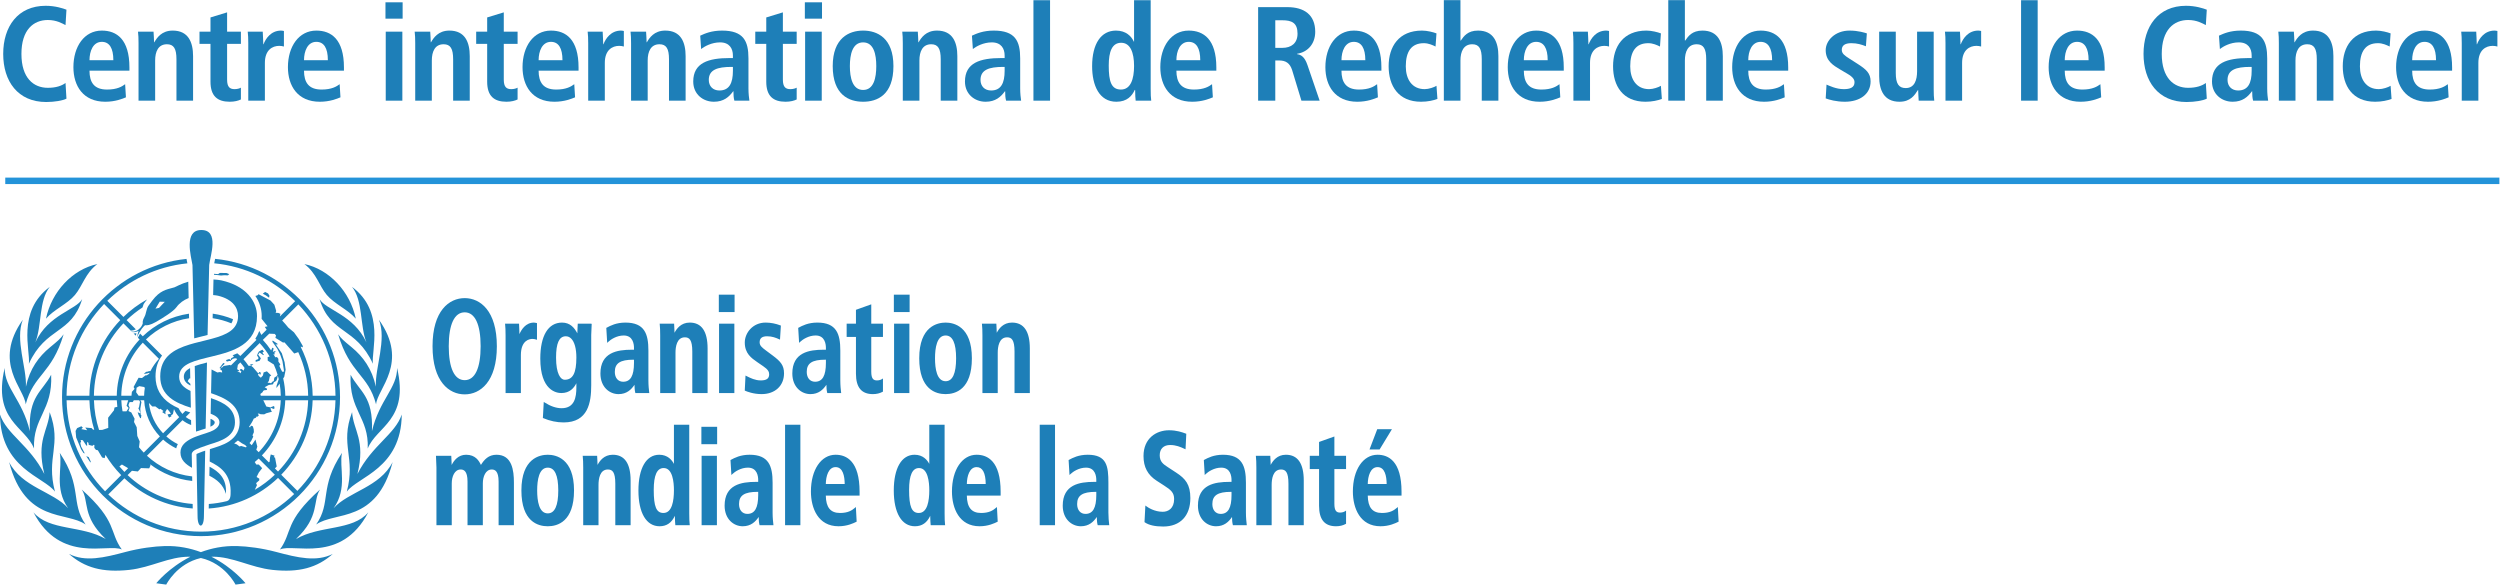 <?xml version="1.0" encoding="UTF-8" standalone="no"?>
<svg xmlns:dc="http://purl.org/dc/elements/1.1/" xmlns:cc="http://creativecommons.org/ns#" xmlns:rdf="http://www.w3.org/1999/02/22-rdf-syntax-ns#" xmlns:svg="http://www.w3.org/2000/svg" xmlns="http://www.w3.org/2000/svg" viewBox="0 0 771.013 180.293" height="180.293" width="771.013" xml:space="preserve" id="svg2" version="1.1"><defs id="defs6"><clipPath id="clipPath20" clipPathUnits="userSpaceOnUse"><path id="path18" d="M 0,0 H 5782.64 V 1352 H 0 Z"/></clipPath></defs><g transform="matrix(1.333,0,0,-1.333,0,180.293)" id="g10"><g transform="scale(0.1)" id="g12"><g id="g14"><g clip-path="url(#clipPath20)" id="g16"><path id="path22" style="fill:#1E7FB8;fill-opacity:1;fill-rule:nonzero;stroke:none" d="m 153.754,1124.27 c -8.063,-4.34 -27.285,-7.75 -46.816,-7.75 -65.731,0 -99.532,48.06 -99.532,111.31 0,63.25 33.801,111.31 98.293,111.31 22.012,0 39.992,-5.89 48.055,-9 l -2.168,-35.65 c -8.066,4.03 -20.773,11.78 -40.926,11.78 -32.871,0 -61.086,-22.32 -61.086,-78.44 0,-56.12 28.215,-78.45 61.086,-78.45 19.219,0 31.934,4.65 40.926,11.16 l 2.168,-36.27"/><path id="path24" style="fill:#1E7FB8;fill-opacity:1;fill-rule:nonzero;stroke:none" d="m 262.246,1213.25 c 0,28.22 -9.301,42.48 -26.664,42.48 -20.156,0 -28.527,-21.39 -28.527,-42.48 z m 29.145,-85.88 c -8.063,-3.41 -24.805,-10.23 -47.746,-10.23 -51.473,0 -73.797,36.89 -73.797,79.99 0,47.75 25.117,84.64 65.734,84.64 34.414,0 63.871,-20.15 63.871,-85.26 v -7.44 h -92.398 c 0,-27.28 10.851,-43.72 40.617,-43.72 23.562,0 34.726,7.13 41.859,12.4 l 1.86,-30.38"/><path id="path26" style="fill:#1E7FB8;fill-opacity:1;fill-rule:nonzero;stroke:none" d="m 320.508,1252.94 c 0,9.92 -0.309,19.22 -1.238,26.35 h 35.964 c 0.309,-8.05 1.243,-16.43 1.243,-24.49 h 0.929 -0.312 c 5.582,9.61 16.437,26.97 42.48,26.97 36.278,0 47.129,-26.97 47.129,-59.22 v -102.93 h -38.445 v 95.81 c 0,24.49 -6.203,34.72 -22.02,34.72 -20.148,0 -27.285,-17.05 -27.285,-37.52 v -93.01 h -38.445 v 133.32"/><path id="path28" style="fill:#1E7FB8;fill-opacity:1;fill-rule:nonzero;stroke:none" d="m 486.977,1312.16 38.449,11.78 v -44.65 h 31.933 v -28.21 h -31.933 v -82.78 c 0,-17.06 6.199,-22.02 17.363,-22.02 6.82,0 11.781,1.86 14.57,3.42 v -27.29 c -5.89,-2.79 -14.257,-5.27 -25.734,-5.27 -28.523,0 -44.648,13.02 -44.648,46.5 v 87.44 h -25.422 v 28.21 h 25.422 v 32.87"/><path id="path30" style="fill:#1E7FB8;fill-opacity:1;fill-rule:nonzero;stroke:none" d="m 574.395,1252.94 c 0,9.92 -0.309,19.22 -1.243,26.35 h 34.731 c 0.305,-9.61 1.238,-19.53 1.238,-29.14 h 0.621 c 4.649,12.4 16.742,31.62 40.613,31.62 2.481,0 4.348,-0.61 6.516,-0.92 v -35.97 c -3.41,0.93 -6.82,1.55 -10.851,1.55 -15.817,0 -33.176,-9.61 -33.176,-39.38 v -87.43 h -38.449 v 133.32"/><path id="path32" style="fill:#1E7FB8;fill-opacity:1;fill-rule:nonzero;stroke:none" d="m 758.551,1213.25 c 0,28.22 -9.305,42.48 -26.664,42.48 -20.153,0 -28.528,-21.39 -28.528,-42.48 z m 29.144,-85.88 c -8.062,-3.41 -24.804,-10.23 -47.75,-10.23 -51.468,0 -73.793,36.89 -73.793,79.99 0,47.75 25.114,84.64 65.735,84.64 34.418,0 63.871,-20.15 63.871,-85.26 v -7.44 h -92.399 c 0,-27.28 10.856,-43.72 40.621,-43.72 23.563,0 34.727,7.13 41.856,12.4 l 1.859,-30.38"/><path id="path34" style="fill:#1E7FB8;fill-opacity:1;fill-rule:nonzero;stroke:none" d="m 892.449,1279.29 h 38.449 v -159.67 h -38.449 z m -0.617,67.91 h 39.688 v -37.83 h -39.688 v 37.83"/><path id="path36" style="fill:#1E7FB8;fill-opacity:1;fill-rule:nonzero;stroke:none" d="m 960.648,1252.94 c 0,9.92 -0.312,19.22 -1.238,26.35 h 35.965 c 0.313,-8.05 1.242,-16.43 1.242,-24.49 h 0.926 -0.309 c 5.586,9.61 16.436,26.97 42.476,26.97 36.28,0 47.13,-26.97 47.13,-59.22 v -102.93 h -38.45 v 95.81 c 0,24.49 -6.2,34.72 -22.01,34.72 -20.15,0 -27.282,-17.05 -27.282,-37.52 v -93.01 h -38.45 v 133.32"/><path id="path38" style="fill:#1E7FB8;fill-opacity:1;fill-rule:nonzero;stroke:none" d="m 1127.12,1312.16 38.45,11.78 v -44.65 h 31.93 v -28.21 h -31.93 v -82.78 c 0,-17.06 6.2,-22.02 17.36,-22.02 6.82,0 11.78,1.86 14.57,3.42 v -27.29 c -5.89,-2.79 -14.26,-5.27 -25.73,-5.27 -28.53,0 -44.65,13.02 -44.65,46.5 v 87.44 h -25.43 v 28.21 h 25.43 v 32.87"/><path id="path40" style="fill:#1E7FB8;fill-opacity:1;fill-rule:nonzero;stroke:none" d="m 1301.35,1213.25 c 0,28.22 -9.3,42.48 -26.66,42.48 -20.15,0 -28.53,-21.39 -28.53,-42.48 z m 29.15,-85.88 c -8.06,-3.41 -24.81,-10.23 -47.75,-10.23 -51.47,0 -73.79,36.89 -73.79,79.99 0,47.75 25.11,84.64 65.73,84.64 34.42,0 63.87,-20.15 63.87,-85.26 v -7.44 h -92.4 c 0,-27.28 10.86,-43.72 40.62,-43.72 23.57,0 34.73,7.13 41.86,12.4 l 1.86,-30.38"/><path id="path42" style="fill:#1E7FB8;fill-opacity:1;fill-rule:nonzero;stroke:none" d="m 1360.85,1252.94 c 0,9.92 -0.31,19.22 -1.24,26.35 h 34.73 c 0.31,-9.61 1.24,-19.53 1.24,-29.14 h 0.62 c 4.65,12.4 16.74,31.62 40.62,31.62 2.48,0 4.34,-0.61 6.51,-0.92 v -35.97 c -3.41,0.93 -6.82,1.55 -10.85,1.55 -15.81,0 -33.18,-9.61 -33.18,-39.38 v -87.43 h -38.45 v 133.32"/><path id="path44" style="fill:#1E7FB8;fill-opacity:1;fill-rule:nonzero;stroke:none" d="m 1460.05,1252.94 c 0,9.92 -0.31,19.22 -1.24,26.35 h 35.97 c 0.31,-8.05 1.24,-16.43 1.24,-24.49 h 0.93 -0.31 c 5.58,9.61 16.43,26.97 42.48,26.97 36.28,0 47.13,-26.97 47.13,-59.22 v -102.93 h -38.45 v 95.81 c 0,24.49 -6.2,34.72 -22.01,34.72 -20.16,0 -27.29,-17.05 -27.29,-37.52 v -93.01 h -38.45 v 133.32"/><path id="path46" style="fill:#1E7FB8;fill-opacity:1;fill-rule:nonzero;stroke:none" d="m 1695.67,1197.75 h -3.41 c -32.87,0 -52.4,-6.82 -52.4,-30.08 0,-14.57 9.61,-24.49 24.49,-24.49 22.94,0 31.32,17.05 31.32,45.58 z m -75.66,72.25 c 10.85,4.96 26.05,11.77 50.54,11.77 49.61,0 61.09,-24.18 61.09,-64.18 v -69.76 c 0,-11.47 1.24,-22.01 2.16,-28.21 h -34.72 c -1.86,6.2 -2.17,13.95 -2.17,21.7 h -0.63 c -9.61,-13.02 -21.7,-24.18 -44.64,-24.18 -24.81,0 -47.75,17.05 -47.75,46.81 0,43.41 35.34,54.26 84.03,54.26 h 7.75 v 5.9 c 0,15.81 -7.75,30.38 -29.77,30.38 -19.23,0 -36.28,-9.3 -43.72,-15.5 l -2.17,31.01"/><path id="path48" style="fill:#1E7FB8;fill-opacity:1;fill-rule:nonzero;stroke:none" d="m 1772.84,1312.16 38.45,11.78 v -44.65 h 31.94 v -28.21 h -31.94 v -82.78 c 0,-17.06 6.2,-22.02 17.36,-22.02 6.82,0 11.78,1.86 14.58,3.42 v -27.29 c -5.9,-2.79 -14.27,-5.27 -25.74,-5.27 -28.53,0 -44.65,13.02 -44.65,46.5 v 87.44 h -25.42 v 28.21 h 25.42 v 32.87"/><path id="path50" style="fill:#1E7FB8;fill-opacity:1;fill-rule:nonzero;stroke:none" d="m 1862.74,1279.29 h 38.45 v -159.67 h -38.45 z m -0.62,67.91 h 39.69 v -37.83 h -39.69 v 37.83"/><path id="path52" style="fill:#1E7FB8;fill-opacity:1;fill-rule:nonzero;stroke:none" d="m 1996.98,1144.42 c 24.8,0 30.39,28.53 30.39,55.19 0,26.67 -5.59,54.88 -30.39,54.88 -24.81,0 -30.7,-28.21 -30.7,-54.88 0,-26.66 5.89,-55.19 30.7,-55.19 z m 0,137.35 c 32.56,0 70.08,-17.05 70.08,-82.16 0,-66.97 -37.52,-82.47 -70.08,-82.47 -32.56,0 -70.38,15.5 -70.38,82.47 0,65.11 37.82,82.16 70.38,82.16"/><path id="path54" style="fill:#1E7FB8;fill-opacity:1;fill-rule:nonzero;stroke:none" d="m 2088.72,1252.94 c 0,9.92 -0.31,19.22 -1.24,26.35 h 35.97 c 0.3,-8.05 1.24,-16.43 1.24,-24.49 h 0.93 -0.31 c 5.58,9.61 16.43,26.97 42.48,26.97 36.27,0 47.13,-26.97 47.13,-59.22 v -102.93 h -38.45 v 95.81 c 0,24.49 -6.2,34.72 -22.02,34.72 -20.15,0 -27.28,-17.05 -27.28,-37.52 v -93.01 h -38.45 v 133.32"/><path id="path56" style="fill:#1E7FB8;fill-opacity:1;fill-rule:nonzero;stroke:none" d="m 2324.34,1197.75 h -3.41 c -32.87,0 -52.4,-6.82 -52.4,-30.08 0,-14.57 9.61,-24.49 24.49,-24.49 22.95,0 31.32,17.05 31.32,45.58 z m -75.65,72.25 c 10.85,4.96 26.04,11.77 50.53,11.77 49.61,0 61.09,-24.18 61.09,-64.18 v -69.76 c 0,-11.47 1.24,-22.01 2.17,-28.21 h -34.73 c -1.86,6.2 -2.17,13.95 -2.17,21.7 h -0.62 c -9.61,-13.02 -21.7,-24.18 -44.65,-24.18 -24.81,0 -47.75,17.05 -47.75,46.81 0,43.41 35.35,54.26 84.03,54.26 h 7.75 v 5.9 c 0,15.81 -7.75,30.38 -29.76,30.38 -19.23,0 -36.28,-9.3 -43.73,-15.5 l -2.16,31.01"/><path id="path58" style="fill:#1E7FB8;fill-opacity:1;fill-rule:nonzero;stroke:none" d="m 2390.97,1119.62 h 38.453 v 232.543 H 2390.97 Z"/><path id="path60" style="fill:#1E7FB8;fill-opacity:1;fill-rule:nonzero;stroke:none" d="m 2593.41,1145.35 c 22.63,0 30.38,24.5 30.38,54.57 0,31.01 -8.68,53.64 -29.76,53.64 -21.39,0 -28.83,-20.77 -28.83,-52.71 0,-36.9 5.89,-55.5 28.21,-55.5 z m 68.83,206.81 V 1146.9 c 0,-11.47 0.31,-21.4 1.24,-27.28 h -35.97 c -0.61,4.65 -1.24,13.95 -1.24,24.8 h -0.92 c -6.2,-13.64 -17.68,-27.28 -42.48,-27.28 -39.69,0 -56.12,37.82 -56.12,82.16 0,52.09 20.77,82.47 55.19,82.47 22.94,0 35.65,-13.01 41.24,-25.41 h 0.61 v 95.8 h 38.45"/><path id="path62" style="fill:#1E7FB8;fill-opacity:1;fill-rule:nonzero;stroke:none" d="m 2776.93,1213.25 c 0,28.22 -9.3,42.48 -26.67,42.48 -20.15,0 -28.52,-21.39 -28.52,-42.48 z m 29.14,-85.88 c -8.06,-3.41 -24.8,-10.23 -47.74,-10.23 -51.47,0 -73.8,36.89 -73.8,79.99 0,47.75 25.11,84.64 65.73,84.64 34.42,0 63.88,-20.15 63.88,-85.26 v -7.44 h -92.4 c 0,-27.28 10.85,-43.72 40.62,-43.72 23.56,0 34.72,7.13 41.85,12.4 l 1.86,-30.38"/><path id="path64" style="fill:#1E7FB8;fill-opacity:1;fill-rule:nonzero;stroke:none" d="m 2966.65,1241.78 c 21.08,0 35.34,10.85 35.34,32.86 0,24.81 -13.02,31.01 -35.34,31.01 h -16.13 v -63.87 z m -55.82,94.26 h 67.6 c 38.45,0 64.49,-17.37 64.49,-57.06 0,-28.21 -17.67,-47.12 -41.86,-50.84 v -0.94 c 8.07,-1.24 17.06,-4.96 23.88,-25.11 l 28.21,-82.47 h -42.17 l -21.39,70.38 c -5.27,17.05 -15.5,22.63 -30.07,22.63 h -9 v -93.01 h -39.69 v 216.42"/><path id="path66" style="fill:#1E7FB8;fill-opacity:1;fill-rule:nonzero;stroke:none" d="m 3158.85,1213.25 c 0,28.22 -9.3,42.48 -26.67,42.48 -20.15,0 -28.52,-21.39 -28.52,-42.48 z m 29.14,-85.88 c -8.06,-3.41 -24.8,-10.23 -47.75,-10.23 -51.47,0 -73.79,36.89 -73.79,79.99 0,47.75 25.12,84.64 65.73,84.64 34.42,0 63.87,-20.15 63.87,-85.26 v -7.44 h -92.39 c 0,-27.28 10.85,-43.72 40.61,-43.72 23.57,0 34.73,7.13 41.86,12.4 l 1.86,-30.38"/><path id="path68" style="fill:#1E7FB8;fill-opacity:1;fill-rule:nonzero;stroke:none" d="m 3325.63,1123.65 c -8.98,-3.42 -22.32,-6.51 -37.82,-6.51 -52.71,0 -75.04,36.89 -75.04,82.16 0,45.58 23.57,82.47 77.21,82.47 12.09,0 26.35,-3.72 33.48,-6.5 l -2.17,-30.39 c -6.82,3.41 -16.43,7.75 -26.97,7.75 -29.15,0 -41.86,-19.53 -41.86,-53.64 0,-29.76 14.26,-52.71 43.72,-52.71 9.3,0 22.01,4.34 27.28,7.75 l 2.17,-30.38"/><path id="path70" style="fill:#1E7FB8;fill-opacity:1;fill-rule:nonzero;stroke:none" d="m 3340.49,1352.16 h 38.45 v -93.32 h 0.93 c 6.81,9.92 15.8,22.93 39.69,22.93 36.27,0 47.13,-26.97 47.13,-59.22 v -102.93 h -38.46 v 95.81 c 0,24.49 -6.19,34.72 -22.01,34.72 -20.15,0 -27.28,-17.05 -27.28,-37.52 v -93.01 h -38.45 v 232.54"/><path id="path72" style="fill:#1E7FB8;fill-opacity:1;fill-rule:nonzero;stroke:none" d="m 3580.75,1213.25 c 0,28.22 -9.29,42.48 -26.66,42.48 -20.15,0 -28.51,-21.39 -28.51,-42.48 z m 29.16,-85.88 c -8.06,-3.41 -24.8,-10.23 -47.75,-10.23 -51.47,0 -73.79,36.89 -73.79,79.99 0,47.75 25.1,84.64 65.72,84.64 34.42,0 63.87,-20.15 63.87,-85.26 v -7.44 h -92.38 c 0,-27.28 10.84,-43.72 40.6,-43.72 23.58,0 34.73,7.13 41.86,12.4 l 1.87,-30.38"/><path id="path74" style="fill:#1E7FB8;fill-opacity:1;fill-rule:nonzero;stroke:none" d="m 3640.26,1252.94 c 0,9.92 -0.31,19.22 -1.25,26.35 h 34.73 c 0.31,-9.61 1.25,-19.53 1.25,-29.14 h 0.63 c 4.64,12.4 16.73,31.62 40.6,31.62 2.48,0 4.34,-0.61 6.52,-0.92 v -35.97 c -3.41,0.93 -6.83,1.55 -10.86,1.55 -15.82,0 -33.18,-9.61 -33.18,-39.38 v -87.43 h -38.44 v 133.32"/><path id="path76" style="fill:#1E7FB8;fill-opacity:1;fill-rule:nonzero;stroke:none" d="m 3844.89,1123.65 c -9,-3.42 -22.32,-6.51 -37.83,-6.51 -52.71,0 -75.04,36.89 -75.04,82.16 0,45.58 23.58,82.47 77.21,82.47 12.09,0 26.35,-3.72 33.48,-6.5 l -2.17,-30.39 c -6.82,3.41 -16.43,7.75 -26.98,7.75 -29.14,0 -41.85,-19.53 -41.85,-53.64 0,-29.76 14.26,-52.71 43.71,-52.71 9.32,0 22.03,4.34 27.29,7.75 l 2.18,-30.38"/><path id="path78" style="fill:#1E7FB8;fill-opacity:1;fill-rule:nonzero;stroke:none" d="m 3859.74,1352.16 h 38.45 v -93.32 h 0.92 c 6.84,9.92 15.82,22.93 39.69,22.93 36.29,0 47.13,-26.97 47.13,-59.22 v -102.93 h -38.44 v 95.81 c 0,24.49 -6.21,34.72 -22.01,34.72 -20.16,0 -27.29,-17.05 -27.29,-37.52 v -93.01 h -38.45 v 232.54"/><path id="path80" style="fill:#1E7FB8;fill-opacity:1;fill-rule:nonzero;stroke:none" d="m 4100.01,1213.25 c 0,28.22 -9.3,42.48 -26.66,42.48 -20.16,0 -28.54,-21.39 -28.54,-42.48 z m 29.14,-85.88 c -8.07,-3.41 -24.8,-10.23 -47.75,-10.23 -51.47,0 -73.79,36.89 -73.79,79.99 0,47.75 25.11,84.64 65.74,84.64 34.41,0 63.87,-20.15 63.87,-85.26 v -7.44 h -92.41 c 0,-27.28 10.86,-43.72 40.63,-43.72 23.55,0 34.73,7.13 41.85,12.4 l 1.86,-30.38"/><path id="path82" style="fill:#1E7FB8;fill-opacity:1;fill-rule:nonzero;stroke:none" d="m 4225.85,1156.82 c 6.19,-2.48 22.01,-10.54 39.98,-10.54 13.96,0 24.8,3.42 24.8,15.82 0,6.2 -3.08,12.09 -17.05,20.15 l -15.8,9.3 c -16.13,9.61 -33.81,19.84 -33.81,44.96 0,22.01 21.41,45.26 55.2,45.26 20.47,0 36.27,-5.27 40,-6.5 L 4317,1245.5 c -9.61,3.72 -19.84,7.13 -33.81,7.13 -15.48,0 -22.01,-5.89 -22.01,-15.5 0,-8.68 6.84,-13.33 17.99,-20.46 l 18.91,-12.1 c 19.84,-12.71 29.76,-21.7 29.76,-40.3 0,-29.46 -24.8,-47.13 -59.53,-47.13 -19.84,0 -36.27,4.65 -44.34,7.75 l 1.88,31.93"/><path id="path84" style="fill:#1E7FB8;fill-opacity:1;fill-rule:nonzero;stroke:none" d="m 4473.86,1145.97 c 0,-9.92 0.31,-19.22 1.25,-26.35 h -35.98 c -0.29,8.06 -1.23,16.43 -1.23,24.49 l -0.94,0.31 0.32,-0.31 c -7.45,-11.78 -17.37,-26.97 -42.49,-26.97 -36.26,0 -47.12,26.97 -47.12,59.22 v 102.93 h 38.45 v -95.8 c 0,-24.5 6.82,-34.73 22.95,-34.73 20.45,0 26.35,18.6 26.35,39.07 v 91.46 h 38.44 v -133.32"/><path id="path86" style="fill:#1E7FB8;fill-opacity:1;fill-rule:nonzero;stroke:none" d="m 4501.12,1252.94 c 0,9.92 -0.31,19.22 -1.25,26.35 h 34.73 c 0.31,-9.61 1.25,-19.53 1.25,-29.14 h 0.62 c 4.65,12.4 16.74,31.62 40.61,31.62 2.48,0 4.34,-0.61 6.52,-0.92 v -35.97 c -3.41,0.93 -6.83,1.55 -10.86,1.55 -15.82,0 -33.18,-9.61 -33.18,-39.38 v -87.43 h -38.44 v 133.32"/><path id="path88" style="fill:#1E7FB8;fill-opacity:1;fill-rule:nonzero;stroke:none" d="m 4675.97,1119.62 h 38.43 v 232.543 H 4675.97 Z"/><path id="path90" style="fill:#1E7FB8;fill-opacity:1;fill-rule:nonzero;stroke:none" d="m 4832.22,1213.25 c 0,28.22 -9.3,42.48 -26.66,42.48 -20.16,0 -28.54,-21.39 -28.54,-42.48 z m 29.14,-85.88 c -8.07,-3.41 -24.81,-10.23 -47.76,-10.23 -51.46,0 -73.79,36.89 -73.79,79.99 0,47.75 25.12,84.64 65.75,84.64 34.41,0 63.86,-20.15 63.86,-85.26 v -7.44 h -92.4 c 0,-27.28 10.86,-43.72 40.63,-43.72 23.55,0 34.72,7.13 41.85,12.4 l 1.86,-30.38"/><path id="path92" style="fill:#1E7FB8;fill-opacity:1;fill-rule:nonzero;stroke:none" d="m 5105.65,1124.27 c -8.06,-4.34 -27.28,-7.75 -46.83,-7.75 -65.72,0 -99.51,48.06 -99.51,111.31 0,63.25 33.79,111.31 98.28,111.31 22.01,0 40,-5.89 48.06,-9 l -2.18,-35.65 c -8.05,4.03 -20.76,11.78 -40.92,11.78 -32.87,0 -61.08,-22.32 -61.08,-78.44 0,-56.12 28.21,-78.45 61.08,-78.45 19.22,0 31.93,4.65 40.92,11.16 l 2.18,-36.27"/><path id="path94" style="fill:#1E7FB8;fill-opacity:1;fill-rule:nonzero;stroke:none" d="m 5209.48,1197.75 h -3.42 c -32.87,0 -52.4,-6.82 -52.4,-30.08 0,-14.57 9.61,-24.49 24.49,-24.49 22.95,0 31.33,17.05 31.33,45.58 z m -75.66,72.25 c 10.86,4.96 26.05,11.77 50.55,11.77 49.6,0 61.07,-24.18 61.07,-64.18 v -69.76 c 0,-11.47 1.25,-22.01 2.17,-28.21 h -34.73 c -1.85,6.2 -2.17,13.95 -2.17,21.7 h -0.62 c -9.61,-13.02 -21.7,-24.18 -44.65,-24.18 -24.81,0 -47.73,17.05 -47.73,46.81 0,43.41 35.33,54.26 84.02,54.26 h 7.75 v 5.9 c 0,15.81 -7.75,30.38 -29.76,30.38 -19.24,0 -36.29,-9.3 -43.73,-15.5 l -2.17,31.01"/><path id="path96" style="fill:#1E7FB8;fill-opacity:1;fill-rule:nonzero;stroke:none" d="m 5272.39,1252.94 c 0,9.92 -0.31,19.22 -1.23,26.35 h 35.96 c 0.31,-8.05 1.25,-16.43 1.25,-24.49 h 0.92 -0.3 c 5.57,9.61 16.43,26.97 42.47,26.97 36.28,0 47.12,-26.97 47.12,-59.22 v -102.93 h -38.43 v 95.81 c 0,24.49 -6.21,34.72 -22.02,34.72 -20.15,0 -27.28,-17.05 -27.28,-37.52 v -93.01 h -38.46 v 133.32"/><path id="path98" style="fill:#1E7FB8;fill-opacity:1;fill-rule:nonzero;stroke:none" d="m 5533.13,1123.65 c -9,-3.42 -22.32,-6.51 -37.83,-6.51 -52.71,0 -75.04,36.89 -75.04,82.16 0,45.58 23.58,82.47 77.21,82.47 12.09,0 26.35,-3.72 33.48,-6.5 l -2.17,-30.39 c -6.82,3.41 -16.43,7.75 -26.97,7.75 -29.14,0 -41.86,-19.53 -41.86,-53.64 0,-29.76 14.26,-52.71 43.71,-52.71 9.32,0 22.03,4.34 27.29,7.75 l 2.18,-30.38"/><path id="path100" style="fill:#1E7FB8;fill-opacity:1;fill-rule:nonzero;stroke:none" d="m 5636.04,1213.25 c 0,28.22 -9.29,42.48 -26.66,42.48 -20.15,0 -28.53,-21.39 -28.53,-42.48 z m 29.15,-85.88 c -8.07,-3.41 -24.81,-10.23 -47.76,-10.23 -51.46,0 -73.79,36.89 -73.79,79.99 0,47.75 25.12,84.64 65.74,84.64 34.42,0 63.87,-20.15 63.87,-85.26 v -7.44 h -92.4 c 0,-27.28 10.86,-43.72 40.62,-43.72 23.56,0 34.73,7.13 41.86,12.4 l 1.86,-30.38"/><path id="path102" style="fill:#1E7FB8;fill-opacity:1;fill-rule:nonzero;stroke:none" d="m 5695.54,1252.94 c 0,9.92 -0.32,19.22 -1.23,26.35 h 34.72 c 0.32,-9.61 1.23,-19.53 1.23,-29.14 h 0.63 c 4.65,12.4 16.74,31.62 40.62,31.62 2.48,0 4.34,-0.61 6.51,-0.92 v -35.97 c -3.42,0.93 -6.82,1.55 -10.86,1.55 -15.8,0 -33.17,-9.61 -33.17,-39.38 v -87.43 h -38.45 v 133.32"/><path id="path104" style="fill:none;stroke:#2393d9;stroke-width:15;stroke-linecap:butt;stroke-linejoin:miter;stroke-miterlimit:4;stroke-dasharray:none;stroke-opacity:1" d="M 5782.64,934.156 H 12.176"/><path id="path106" style="fill:#1E7FB8;fill-opacity:1;fill-rule:nonzero;stroke:none" d="m 425.328,480.926 c 0,-8.887 5.418,-15.117 15.238,-20.528 0,0 -0.035,1.504 -0.086,3.946 l -6.171,6.179 3.254,5.938 2.667,0.754 c -0.203,10.34 -0.417,21.914 -0.445,23.535 l -0.484,-0.059 c -9.024,-4.972 -13.973,-11.074 -13.973,-19.765 z M 209.27,282.309 l 0.648,2.39 -4.758,10.352 -5.633,2.07 z m 382.117,237.054 0.215,-4.082 9.164,2.742 2.789,5.579 -6.321,8.3 3.368,5.059 8.554,-6.106 1.567,1.262 -1.7,1.231 -1.945,3.632 3.512,2.04 -3.457,4.503 -7.988,-4.054 -2.805,-4.852 -1.598,-4.394 3.524,-5.918 -1.274,-2.793 z m 32.015,149.11 -3.207,5.156 -6.89,3.449 -5.379,-4.101 6.879,-3.653 7.738,-5.597 z M 240.859,649.207 278.207,611.863 C 234.672,566.207 207.66,504.684 206.816,436.98 H 153.98 c 0.848,82.266 33.778,156.993 86.879,212.227 z m -22.793,-291.016 -3.121,0.575 -2.953,3.3 -14.808,1.321 4.597,-6.262 -13.75,2.609 3.614,3.301 -3.36,3.309 -9.906,-4.305 -3.543,-6.582 1.355,-15.035 11.364,-27.313 5.515,-8.558 3.145,-1.18 -8.656,16.379 -1.879,8.332 1.953,2.039 -1.184,4.609 5.188,-0.699 7.957,-12.051 2,-0.8 -0.227,8.789 3.223,-1.879 0.699,-4.801 8.402,-2.219 3.481,2.532 1.211,-0.864 -0.145,-6.406 3.7,-4.551 4.476,-1.011 9.809,-16.579 5.929,-1.66 1.84,7.758 c 10.332,-17.039 22.578,-32.82 36.446,-47 L 243.082,215.93 c -53.535,54.57 -87.187,128.73 -89.059,210.601 h 52.864 c 0.648,-23.703 4.515,-46.633 11.179,-68.34 z m 52.172,68.34 c 0.192,-5.156 0.629,-10.234 1.207,-15.273 l -6.472,-1.457 -1.313,-6.59 -13.496,-17.109 0.34,-23.575 -13.824,-4.601 -7.575,-0.067 c -7,21.746 -11.101,44.786 -11.781,68.672 z m 11.848,-148.711 11.852,-6.91 2.449,-1.672 -8.59,-8.59 c -4.027,4.141 -7.871,8.454 -11.609,12.852 z m 48.269,281.895 37.348,-37.356 c -7.801,-8.562 -14.484,-18.152 -19.828,-28.562 l -2.609,0.164 -5.262,-1.648 -1.805,0.175 -5.609,-5.195 7.082,1.133 6.359,1.59 c -0.386,-0.809 -0.754,-1.61 -1.121,-2.422 l -5.558,-3.446 h -2.633 l -8.242,-6.25 -7.887,0.653 -11.52,-21.375 2.313,-4.297 -6.254,-6.895 -0.957,-9.004 h -23.598 c 0.828,47.383 19.582,90.469 49.781,122.735 z m 38.282,-154.219 2.633,1.328 6.937,-5.215 -3.004,-2.441 7.77,-5.156 -0.485,5.535 4.121,6.855 4.344,-4.589 4.434,-6.356 -8.004,-1.797 3.633,-7.226 5.589,2.937 -0.726,2.317 4.16,2.832 2.457,11.503 c 3.039,-6.835 7.137,-13.105 12.129,-18.554 l -37.352,-37.348 c -17.816,18.734 -29.722,43.109 -32.718,70.149 l 7.636,-8.153 7.2,0.145 z m -53.649,39.492 1.004,10.528 6.231,3.632 11.199,-1.972 1.691,-2.043 c -0.972,-5.926 -1.543,-12 -1.695,-18.153 h -12.672 z m -17.375,-36.261 -5.008,-7.84 h -8.558 l -0.652,0.515 c -1.465,8.203 -2.383,16.582 -2.711,25.129 h 15.933 l -3.828,-12.754 z m 34.942,-103.305 c -3.832,3.93 -7.481,8.066 -10.957,12.348 l 1.621,13.359 -5.598,12.84 -1.312,20.062 -6.258,12.188 1.332,7.578 -7.574,14.473 -6.586,3.289 2.672,7.695 -2.762,6.105 2.726,6.934 h 7.235 l 2.535,4.238 h 12.348 l 1.929,-3.652 -2.324,-12.559 -1.484,-2.148 4.629,-10.109 -3.055,-1.688 -2.121,2.684 -0.883,-0.985 2.098,-5.996 3.613,-6.992 1.695,0.156 1.012,6.27 -1.766,2.304 -0.191,4.247 -0.535,8.781 2.59,15.496 -2.516,4.191 h 8.879 c 1.746,-32.402 15.269,-61.718 36.359,-83.769 z m 318.093,-51.231 c 43.473,44.899 70.84,105.493 72.665,172.34 h 52.855 C 774.313,345.102 741.035,271.32 688.008,216.82 Z m -14.543,14.547 4.086,4.602 -3.867,20.441 -2.715,1.071 1.661,3.449 -8.832,2.801 -1.727,-7.321 -0.859,-9.269 -1.848,-1.672 -16.109,16.09 c 32.027,33.441 52.273,78.195 54.078,127.601 h 52.91 C 711.055,362.555 684.859,304.57 643.27,261.551 Z m -46.589,-49.379 4.972,10.672 -1.945,4.739 7.324,6.449 v 3.863 l -6.246,3.887 5.172,10.312 7.734,10.098 -7.734,8.371 h -5.824 l -3.61,5.852 c 3.106,2.578 6.176,5.218 9.125,7.988 l 37.395,-37.391 c -14.004,-13.328 -29.551,-25.039 -46.363,-34.84 z m -7.149,103.11 -5.078,5.062 3.899,5.047 4.871,9.934 -1.903,2.808 3.254,7.344 -0.379,6.641 -1.953,6.855 -4.605,1.66 -1.703,-3.906 -2.747,0.742 c 3.977,6.336 8.165,12.305 11.047,19.317 l 4.754,2.031 2.664,3.601 1.293,-1.503 3.219,3.867 -2.582,3.234 2.375,0.645 4.312,-1.719 8.157,-0.227 4.949,2.578 12.894,3.45 -2.429,4.265 -0.836,5.207 6.926,-3.039 2.582,1.504 -1.293,5.383 -8.496,-3.176 -9.348,1.906 -7.117,14.551 h 40.433 C 647.75,380.008 628.652,337.859 598.52,306.309 l -5.559,5.55 2.375,7.442 -4.285,16.32 z m -19.043,198.945 37.399,37.383 c 8.75,-9.473 16.488,-19.895 23.129,-31.055 l -4.668,-1.281 0.246,-8.34 14.039,-8.855 c 3.426,-7.618 6.351,-15.489 8.719,-23.614 l -2.438,-3.593 -5.059,-3.223 -1.273,-7.746 -3.461,-1.922 -2.852,-3.418 -2.949,1.055 -5.148,0.215 3.008,4.082 2.14,10.546 3.438,2.137 -10.098,9.68 -7.535,-2.578 -1.703,-7.102 -4.742,-5.144 -4.942,4.082 -1.738,4.336 2.805,1.757 1.566,-2.871 2.309,0.848 -1,4.758 -3.301,0.195 -0.215,-1.914 -2.16,-0.449 -11.586,13.535 -3.945,3.047 1.504,1.621 3.531,1.23 -3.27,1.27 c 0,0 -4.094,-0.93 -4.566,-0.93 l 2.328,-2.937 -5.887,0.105 c -3.523,5.305 -7.386,10.364 -11.625,15.09 z m 5.801,-203.894 -11.414,3.25 -3.438,-1.27 -6.457,4.949 -6.062,2.192 c 3.004,2.14 5.914,4.418 8.711,6.8 l 9.406,-6.64 7.172,-3.789 3.562,-3.551 z m -20.238,175.503 4.734,1.094 -0.23,1.133 -4.707,3.156 1.605,9.981 5.649,5.644 c 3.554,-4.023 6.839,-8.281 9.847,-12.734 l -1.984,-6.133 -5.18,3.672 -3.918,-1.074 1.918,-3.645 h 1.949 l -2.14,-5.371 -1.524,2.141 z m 63.461,-36.347 9.461,5.176 9.668,1.515 2.14,4.727 5.387,3.222 2.074,4.5 1.68,7.825 c 0.777,-2.754 1.484,-5.539 2.14,-8.34 l -5.125,-15.293 -0.222,-5.156 7.461,9.921 c 1.543,-9.074 2.457,-18.339 2.633,-27.793 h -46.332 l -1.083,4.004 5.387,4.297 1.071,2.598 2.351,1.707 6.246,0.656 0.653,2.793 z m 10.578,123.898 12.699,-0.566 3.012,-3.664 -1.508,-5.379 17.633,-10.957 3.445,0.43 22.57,-25.801 9.223,3.222 c 14.293,-30.754 22.484,-64.902 22.953,-100.879 h -52.879 c -0.238,13.79 -1.945,27.227 -4.914,40.196 l 2.418,3.281 3.277,16.543 -2.476,17.793 -6.363,20.469 -14.746,21.562 3.582,-1.894 1.785,1.804 -11.813,8.02 -0.789,-2.637 11.836,-16.906 6.719,-13.875 4.754,-13.731 1.519,-9.238 2.465,-15.547 -4.445,-0.332 c 0,0 -5.094,9.512 -6.672,13.457 l 2.363,3.535 -4.508,6.454 v 6.437 l -3.214,4.082 -4.004,-0.508 c -1.438,2.664 -2.946,5.293 -4.504,7.891 l 2.828,-1.465 0.762,0.781 -1.516,3.321 3.441,1.933 -1.546,1.942 -5.122,-1.942 1.872,8.016 -3.028,1.738 -2.722,-6.394 c -5.77,8.632 -12.172,16.816 -19.223,24.414 z m 67.301,67.735 c 52.578,-55.137 85.148,-129.512 85.996,-211.329 h -52.84 c -0.512,40.508 -10.399,78.817 -27.582,112.833 l 0.465,0.945 3.66,-1.934 0.871,2.785 -9.484,16.571 -11.184,15.5 -13.113,10.945 c -4.496,5.617 -9.211,11.086 -14.164,16.32 z m -155.711,-314.028 -0.024,0.258 0.113,-0.219 c -0.035,-0.019 -0.054,-0.039 -0.089,-0.039 z M 465.105,112.102 c 177.329,0 321.59,144.269 321.59,321.617 0,166.316 -126.929,303.554 -289.004,319.941 -0.128,-0.617 -0.257,-1.25 -0.386,-1.855 -0.645,-3.106 -1.227,-5.918 -1.684,-8.43 72.578,-7.098 137.918,-39.238 187.27,-87.645 l -35.493,-35.488 1.34,6.231 -4.633,2.058 -6.406,0.364 1.364,4.101 -4.301,14.531 -8.821,9.688 -27.734,14.629 -2.371,-2.539 -5.039,-1.477 c 9.531,-14.023 14.676,-30.223 14.676,-46.629 0,-2.129 -0.051,-4.219 -0.168,-6.289 l 13.754,-17.265 -6.446,-1.504 4.262,-6.426 -12.117,-12.11 -4.891,9.278 c -2.316,-6.477 -5.402,-12.52 -9.168,-18.117 0.903,-0.848 1.836,-1.649 2.715,-2.5 l -37.355,-37.352 c -2.266,2.149 -4.629,4.219 -7.036,6.211 -3.589,-1.641 -7.238,-3.203 -10.957,-4.629 1.079,-0.801 2.149,-1.621 3.2,-2.473 l -1.907,-1.902 -4.371,-2.453 -1.633,-4.363 -2.726,2.734 -7.863,-2.648 2.152,-3.457 5.437,1.457 3.551,-0.274 0.266,1.903 2.73,1.367 0.825,1.652 4.906,1.348 3.816,0.176 c 0.746,-0.684 1.504,-1.34 2.242,-2.032 l -14.824,-14.816 -1.101,1.594 -15.477,-2.579 -3.445,-3.449 -3.418,-0.41 9.629,9.219 -3.453,1.73 -8.95,-12.011 2.614,0.273 -0.153,-4.414 3.282,-1.27 0.66,-4.738 -5.387,1.086 -5.648,-1.035 -13.567,6.992 c 0,0 -0.762,-36.515 -1.14,-54.863 32.085,-10.793 66.152,-26.379 66.152,-67.324 0,-17.969 -7.785,-32.504 -23.094,-43.246 l 0.137,-0.04 c -0.235,-0.128 -0.461,-0.289 -0.711,-0.449 l -0.07,0.059 c -0.336,-0.231 -0.672,-0.488 -1.024,-0.719 -12.98,-8.57 -29.66,-13.141 -44.133,-17.699 -0.082,-0.012 -0.433,-28.652 -0.433,-28.652 23.015,-11.43 50.937,-28.09 48.371,-75.68 -0.324,-11.738 -4.895,-14.949 -8.789,-16.02 v -0.019 c -13.473,-3.321 -27.375,-5.539 -41.598,-6.563 -0.062,-3.687 -0.141,-7.226 -0.195,-10.488 61.945,4.238 117.976,30.41 160.332,70.809 l 37.351,-37.348 c -55.964,-53.801 -131.925,-86.93 -215.504,-86.93 -83.125,0 -158.75,32.778 -214.609,86.047 l 37.375,37.383 c 41.934,-39.609 97.07,-65.371 158.043,-69.871 -0.059,3.23 -0.121,6.75 -0.191,10.492 -58.012,4.496 -110.485,29.066 -150.481,66.758 l 9.985,9.98 13.664,-1.582 7.285,7.864 19.09,-0.672 2.82,6.621 -0.668,2.801 c 27.648,-21.012 61.027,-34.793 97.355,-38.602 -0.078,4.082 -0.144,7.641 -0.199,10.531 -40.105,4.457 -76.386,21.797 -104.57,47.809 l 37.391,37.398 c 9.058,-8.109 19.265,-14.957 30.3,-20.328 0.84,3.559 2.094,6.84 3.754,9.809 -9.672,4.793 -18.644,10.801 -26.66,17.91 l 37.461,37.461 c 5.941,-4.785 12.707,-8.555 20.02,-11.152 -0.079,3.73 -0.153,7.605 -0.219,11.289 -4.438,1.914 -8.594,4.363 -12.371,7.285 l 10.57,10.574 c -3.711,1.113 -7.457,2.297 -11.18,3.566 l -7.054,-7.05 c -3.582,3.972 -6.606,8.437 -8.985,13.3 -6.449,2.852 -12.687,6.075 -18.5,9.903 -23.023,15.125 -34.691,36.504 -34.691,63.476 0,20.606 5.769,36.219 15.133,48.321 l -37.278,37.285 c 26.852,25.625 61.383,43.301 99.75,49.109 -0.062,3.625 -0.136,7.16 -0.187,10.508 C 396.086,620.828 359.039,602 330.32,574.508 l -6.297,6.281 c -1.418,-2.5 -3.105,-5.703 -5.007,-9.738 l 3.968,-3.953 C 290.895,532.918 270.977,487.234 270.145,436.98 H 217.25 c 0.855,64.825 26.68,123.75 68.324,167.5 l 16.824,-16.796 c 0.75,0 1.547,0 2.368,0.058 2.964,0.223 6.289,1.141 9.515,2.793 l -21.328,21.348 c 11.27,10.898 23.59,20.742 36.77,29.375 1.058,3.555 2.05,6.66 2.605,7.781 0.645,1.301 4.004,5.715 8.082,10.832 -20.055,-11.105 -38.492,-24.785 -54.84,-40.617 l -37.351,37.344 c 48.992,47.687 113.574,79.406 185.277,86.672 -0.238,1.269 -0.433,2.265 -0.433,2.265 -0.485,2.481 -1.032,5.176 -1.559,8.016 C 269.91,736.707 143.5,599.695 143.5,433.719 143.5,256.371 287.777,112.102 465.105,112.102 Z M 314.211,575.848 c 0.355,2.148 0.769,3.886 1.336,5.789 -1.961,-0.489 -4.223,-0.711 -6.461,-0.653 z M 496.852,375.516 c 0,2.683 -3.536,5.312 -8.817,7.793 h -0.933 c -0.059,-2.18 -0.243,-12.852 -0.356,-18.067 6.496,2.91 10.106,6.055 10.106,10.274 z m 30.371,339.929 3.144,2.832 -5.98,2.551 -15.782,0.293 -4.097,-2.844 -9.309,0.774 -0.109,-2.246 c 5.922,-0.391 11.691,-0.969 16.254,-1.739 l 7.676,0.692 z M 539.164,614.07 c -14.828,6.133 -30.574,10.489 -46.976,12.801 -0.071,-3.465 -0.145,-7.012 -0.219,-10.516 15.121,-2.207 29.64,-6.269 43.34,-11.933 1.836,2.891 3.132,6.074 3.855,9.648 z m 200.188,46.504 c 24.961,-81.914 83.933,-63.711 123.402,-149.668 -4.149,28.907 28.734,121.016 -48.43,177.938 25.805,-31.602 18.153,-90.117 33.414,-128.387 -29.89,64.402 -94.297,75 -108.386,100.117 z m -565.899,9.61 c 17.797,21.211 23.844,50.379 51.781,71.425 -57.343,-12.207 -105.843,-63.535 -118.894,-126.367 18.234,21.231 49.308,33.731 67.113,54.942 z M 811.156,485.535 c -3.91,-83.242 42.559,-97.91 39.645,-170.726 19.762,50.793 96.672,65.199 67.875,186.41 0.523,-46.485 -40.86,-73.516 -58.156,-146.211 3.406,81.836 -28.68,90.898 -49.364,130.527 z M 929.52,393.523 C 914.184,347.68 861.191,322.809 826.957,255.949 c 19.391,78.903 -9.352,99.946 -12.371,143.082 -28.809,-76.621 9.105,-104.121 -12.227,-183.961 25.418,34.571 126.094,53.11 127.161,178.453 z m -59.942,64.344 c -8.812,41.281 -29.707,69.61 -55.84,91.153 -19.168,15.793 -24.226,20.058 -31.425,30.117 27.378,-92.059 69.503,-92.606 87.777,-162.149 2.648,36.125 77.383,95.91 6.68,195.735 18.246,-46.555 -9.192,-110.43 -7.192,-154.856 z m -722.371,121.27 c -7.184,-10.059 -12.246,-14.324 -31.41,-30.117 -26.149,-21.543 -47.043,-49.872 -55.836,-91.153 1.992,44.426 -25.457,108.301 -7.203,154.856 -70.703,-99.825 4.027,-159.61 6.688,-195.735 18.266,69.543 60.391,70.09 87.762,162.149 z M 118.359,485.535 C 97.684,445.906 65.609,436.844 69.019,355.008 51.715,427.703 10.312,454.734 10.863,501.219 -17.945,380.008 58.957,365.602 78.719,314.809 75.82,387.625 122.281,402.293 118.359,485.535 Z M 638.852,75.57 C 606.289,84.25 572.754,88.578 547.805,89.211 516.672,89.969 488.855,84.09 464.766,75.102 440.68,84.09 412.859,89.969 381.734,89.211 356.758,88.578 323.242,84.25 290.68,75.57 240.605,62.211 197.297,51.898 159.566,70.981 c 36.149,-32.09 78.372,-43.531 139.36,-36.969 50.785,5.488 91.738,30.84 139.609,30.527 0.637,-0.02 1.25,-0.07 1.86,-0.078 C 389.973,39 361.504,3.109 361.504,3.109 L 384.586,0 c 0,0 24.309,48.852 80.18,61.531 C 520.625,48.852 544.941,0 544.941,0 l 23.086,3.109 c 0,0 -28.464,35.891 -78.91,61.352 0.625,0.008 1.231,0.059 1.867,0.078 C 538.855,64.852 579.82,39.5 630.602,34.012 691.594,27.449 733.809,38.891 769.965,70.981 732.23,51.898 688.918,62.211 638.852,75.57 Z M 771.863,176.762 c 33.078,46.179 12.262,94.476 19.36,127.988 C 737.965,224.578 767.23,190.391 731.43,138.969 774.98,170.02 871.387,140.609 908.398,283.422 878.727,224.988 806.172,215.199 771.863,176.762 Z M 684.781,105.32 c 56.157,53.219 37.973,87.418 55.617,114.629 C 657.129,145.441 677.355,122.25 647.715,81.238 678.98,96.16 789.313,47.121 852.051,167.172 815.531,123.891 739.723,137.762 684.781,105.32 Z M 281.813,81.238 C 252.18,122.25 272.398,145.441 189.125,219.949 206.77,192.738 188.578,158.539 244.746,105.32 189.805,137.762 113.988,123.891 77.469,167.172 140.215,47.121 250.543,96.16 281.813,81.238 Z M 127.168,215.07 C 105.84,294.91 143.738,322.41 114.941,399.031 111.926,355.895 83.188,334.852 102.578,255.949 68.34,322.809 15.344,347.68 0,393.523 1.07,268.18 101.758,249.641 127.168,215.07 Z m 11.137,89.68 c 7.09,-33.512 -13.719,-81.809 19.359,-127.988 C 123.375,215.199 50.805,224.988 21.113,283.422 58.148,140.609 154.563,170.02 198.098,138.969 c -35.797,51.422 -6.52,85.609 -59.793,165.781 z M 66.769,510.906 C 106.238,596.863 165.211,578.66 190.164,660.574 176.09,635.457 111.676,624.859 81.785,560.457 97.055,598.727 89.406,657.242 115.203,688.844 38.043,631.922 70.918,539.813 66.769,510.906 Z M 756.074,670.184 c 17.797,-21.211 48.875,-33.711 67.117,-54.942 -13.039,62.832 -61.546,114.16 -118.906,126.367 27.945,-21.046 33.981,-50.214 51.789,-71.425"/><path id="path108" style="fill:#1E7FB8;fill-opacity:1;fill-rule:nonzero;stroke:none" d="m 484.379,251.871 c 16.574,-8.391 31.875,-19.961 38.277,-41.941 2.797,36.371 -17.593,52.172 -37.836,62.82 0.008,-0.039 -0.445,-20.898 -0.441,-20.879"/><path id="path110" style="fill:#1E7FB8;fill-opacity:1;fill-rule:nonzero;stroke:none" d="m 594.605,621.199 c 0,33.086 -24.019,69.766 -82.769,82.715 -4.324,0.957 -10.984,1.621 -17.914,2.059 -0.129,-4.969 -0.402,-16.375 -0.402,-16.375 -0.079,-3.594 -0.368,-16.836 -0.418,-19.688 5.414,-0.461 9.414,-1.133 11.273,-1.582 34.156,-8.164 46.379,-27.754 46.379,-47.129 0,-31.367 -26.852,-43.203 -59.824,-52.148 -3.586,-0.969 -7.239,-1.906 -10.926,-2.844 -10.004,-2.488 -20.324,-4.902 -30.477,-7.625 -3.652,-0.977 -7.277,-2.031 -10.836,-3.105 v 0 c -36.582,-11.133 -67.988,-28.762 -67.988,-73.946 0,-44.738 35.844,-61.465 70.856,-72.246 -0.246,12.86 -0.489,25.82 -0.743,38.789 -15.464,7.227 -26.363,16.778 -26.363,32.852 0,15.672 9.922,25.137 25.09,32.012 3.363,1.511 6.977,2.91 10.812,4.199 8.711,2.968 18.508,5.468 28.778,7.968 3.594,0.86 7.25,1.758 10.93,2.637 v 0 c 49.296,11.942 104.542,27.363 104.542,93.457"/><path id="path112" style="fill:#1E7FB8;fill-opacity:1;fill-rule:nonzero;stroke:none" d="m 417.5,305.609 c 0.078,-18.058 13.355,-27.929 26.684,-35.371 -0.047,3.063 -0.586,31.032 -0.586,31.5 0.293,5.582 5.687,8.934 10.05,10.981 6.418,3.031 12.907,5.242 21.18,8.101 3.934,1.36 7.328,2.7 11.102,3.84 v 0 c 26.75,8.051 57.675,18.328 57.675,50.856 0,32.578 -26.515,45.918 -55.519,55.918 -0.211,-10.371 -0.512,-25.508 -0.715,-35.977 12.238,-4.805 20.348,-10.664 20.348,-19.941 0,-11.641 -12.449,-18.352 -21.258,-21.758 -3.656,-1.426 -9.27,-3.278 -10.82,-3.77 -7.11,-2.207 -14.766,-4.758 -21.891,-7.41 -3.766,-1.398 -7.418,-2.918 -10.824,-4.68 -12.543,-6.418 -25.528,-15.796 -25.426,-32.289"/><path id="path114" style="fill:#1E7FB8;fill-opacity:1;fill-rule:nonzero;stroke:none" d="m 367.926,640.203 -8.278,-1.797 9.895,16.172 11.609,-0.351 z m 67.683,60.625 c -17.8,-5.098 -28.269,-11.797 -32.23,-13.125 -11.539,-3.828 -27.789,-4.492 -44.566,-22.765 -3.008,-3.25 -10.262,-12.411 -15.434,-19.911 -5.055,-7.297 -5.277,-19.023 -9.016,-25.304 -5.375,-9.129 -4.09,-14.344 -4.09,-14.344 l 0.157,-0.266 c -0.192,-1.14 -1.27,-5.984 -6.168,-11.453 -5.625,-6.23 -13,-9.668 -21.789,-8.262 7.632,-3.828 18.215,1.512 18.215,1.512 0,0 -2.016,-5.769 -4.043,-15.215 8.585,19.446 16.453,26.535 18.921,28.508 3.704,-0.84 11.321,-0.488 25.512,7.637 16.035,9.199 40.156,24.238 46.969,33.738 7.363,10.254 17.476,17.024 28.418,21.418 -0.305,14.336 -0.606,27.09 -0.856,37.832"/><path id="path116" style="fill:#1E7FB8;fill-opacity:1;fill-rule:nonzero;stroke:none" d="m 468.711,307.871 c -1.531,-0.551 -5.563,-2.281 -8.086,-3.16 -2.691,-0.973 -6.105,-2.332 -6.105,-3.289 0.011,-0.242 2.57,-140.184 2.57,-143.231 0,-28.832 14.691,-28.992 14.691,0 0,2.047 2.961,151.637 2.961,151.637 0,0 -3.543,-1.066 -6.031,-1.957"/><path id="path118" style="fill:#1E7FB8;fill-opacity:1;fill-rule:nonzero;stroke:none" d="m 453.535,354.02 c 4.586,1.601 9.102,3 13.356,4.308 3.183,0.977 6.144,1.895 8.875,2.774 0.187,8.808 2.672,130.593 3.136,152.734 -10.949,-2.715 -20.464,-5.285 -28.312,-8.164 0.312,-16.613 2.68,-138.34 2.945,-151.652"/><path id="path120" style="fill:#1E7FB8;fill-opacity:1;fill-rule:nonzero;stroke:none" d="m 465.758,820.379 c -41.215,0 -23.711,-61.133 -20.438,-81.074 0.145,-0.918 3.332,-138.086 3.965,-169.551 6.262,1.641 12.485,3.172 18.504,4.648 4.324,1.063 8.477,2.09 12.445,3.106 0.641,30.301 3.672,161.211 3.77,162.07 2.457,21.289 24.062,80.801 -18.246,80.801"/><path id="path122" style="fill:#1E7FB8;fill-opacity:1;fill-rule:nonzero;stroke:none" d="m 2236.89,232.762 c 0.3,18.359 6.32,39.07 22.67,39.07 13.74,0 20.74,-13.273 21.03,-39.07 z m 22.67,67.668 c -33.61,0 -57.09,-34.961 -57.09,-85.032 0,-38.886 16.79,-80.429 63.94,-80.429 20.31,0 34.84,7.191 41.06,10.25 l 0.84,0.41 -1.77,33.902 -2.23,-1.929 c -7.15,-6.172 -16.28,-11.891 -34.49,-11.891 -22.09,0 -32.54,12.867 -32.92,40.269 2.91,0 78.2,0 78.2,0 v 8.809 c 0,70.77 -30.2,85.641 -55.54,85.641 z m -443.2,-163.02 h 35.41 v 232.52 h -35.41 z m 94.25,95.352 c 0.29,18.359 6.31,39.07 22.66,39.07 17,0 20.88,-20.902 21.06,-39.07 z m 22.66,67.668 c -33.62,0 -57.1,-34.961 -57.1,-85.032 0,-38.886 16.79,-80.429 63.9,-80.429 20.28,0 34.85,7.191 41.06,10.25 l 0.85,0.41 -1.79,33.902 -2.22,-1.929 c -7.16,-6.172 -16.3,-11.891 -34.48,-11.891 -22.07,0 -32.5,12.867 -32.87,40.269 2.9,0 78.14,0 78.14,0 v 8.809 c 0,70.77 -30.17,85.641 -55.49,85.641 z M 1534.94,165.711 c -16.35,0 -22.44,14.449 -22.44,53.359 0,34.039 7.52,50.602 22.99,50.602 20.65,0 23.73,-32.274 23.73,-51.524 0,-23.918 -4.2,-52.437 -24.28,-52.437 z m 59.71,0.078 V 369.93 h -35.43 c 0,0 0,-81.11 0,-90.668 -4.54,8.726 -14.37,21.168 -33.98,21.168 -30.16,0 -48.16,-30.989 -48.16,-82.879 0,-51.699 18.3,-82.582 48.95,-82.582 16.46,0 27.92,8.16 35.35,24.16 0.12,-9.238 0.59,-16.68 1.01,-20.438 l 0.14,-1.281 h 33.37 l -0.21,1.641 c -0.7,5.187 -1.04,13.961 -1.04,26.738 z m 28.07,159.012 h 36.47 v 40.226 h -36.47 z m 131.45,-117.66 c 0,-29.731 -7.97,-43.571 -25.08,-43.571 -11.7,0 -19.28,8.918 -19.28,22.75 0,20.059 12.44,28.25 42.91,28.25 0,0 0.73,0 1.45,0 0,-2.019 0,-7.429 0,-7.429 z m 33.33,-40.422 v 68.883 c 0,38.91 -9.03,64.828 -53.14,64.828 -21.35,0 -34.66,-7.09 -43.46,-11.809 l -0.82,-0.441 2.08,-34.68 2.25,2.211 c 5.7,5.527 19.7,14.891 36,14.891 21.45,0 23.76,-19.973 23.76,-28.563 0,0 0,-2.758 0,-4.379 -1.76,0 -5.12,0 -5.12,0 -33.78,0 -72.56,-6.262 -72.56,-55.031 0,-31.297 21.05,-47.66 41.86,-47.66 18.95,0 29.45,10.422 36.98,21.5 0.09,-6.149 0.39,-12.61 1.76,-17.989 l 0.28,-1.07 h 32.15 l -0.21,1.621 c -0.67,5.34 -1.81,16.039 -1.81,27.688 z M 1623.25,137.41 h 35.41 v 160.578 h -35.41 z m 1463.99,205.25 -35.43,-12.648 c 0,0 0,-29.403 0,-32.024 -2.5,0 -21.51,0 -21.51,0 V 267.23 c 0,0 19.01,0 21.51,0 0,-2.789 0,-84.91 0,-84.91 0,-31.859 12.84,-47.351 39.25,-47.351 8.46,0 16.02,1.812 22.47,5.39 l 0.74,0.411 v 30.449 l -2.22,-1.457 c -1.8,-1.16 -5.66,-3.133 -11.55,-3.133 -7.96,0 -13.26,3.453 -13.26,20.293 0,0 0,77.519 0,80.308 2.58,0 27.03,0 27.03,0 v 30.758 c 0,0 -24.45,0 -27.03,0 0,2.684 0,44.672 0,44.672 z M 2405.5,137.41 h 35.42 v 232.52 h -35.42 z m 569.58,163.02 c -20.39,0 -30.27,-14.321 -35.23,-23.52 -0.16,4.371 -0.39,10.211 -0.39,10.211 l -0.54,10.84 -1.38,0.027 h -32.04 l 0.18,-1.597 c 0.7,-6.25 1.04,-14.711 1.04,-25.871 V 137.41 h 35.41 v 93.301 c 0,13.301 2.81,35.609 21.66,35.609 10.32,0 17.19,-5.582 17.19,-32.859 V 137.41 h 35.43 v 103.102 c 0,39.75 -13.91,59.918 -41.33,59.918 z m 189.37,-67.668 c 0.3,18.359 6.32,39.07 22.65,39.07 17.01,0 20.89,-20.902 21.09,-39.07 z m 78.16,-17.973 c 0,70.77 -30.18,85.641 -55.51,85.641 -33.6,0 -57.07,-34.961 -57.07,-85.032 0,-38.886 16.79,-80.429 63.91,-80.429 20.3,0 34.83,7.191 41.04,10.25 l 0.86,0.41 -1.8,33.902 -2.23,-1.929 c -7.15,-6.172 -16.27,-11.891 -34.48,-11.891 -22.07,0 -32.48,12.867 -32.86,40.269 2.9,0 78.14,0 78.14,0 z m -706.2,-7.648 c 0,-29.731 -7.96,-43.571 -25.04,-43.571 -11.72,0 -19.3,8.918 -19.3,22.75 0,20.059 12.44,28.25 42.93,28.25 0,0 0.71,0 1.41,0 0,-2.019 0,-7.429 0,-7.429 z m 27.98,-40.422 v 68.883 c 0,37.957 -3.42,64.828 -47.78,64.828 -21.31,0 -34.63,-7.09 -43.44,-11.809 l -0.82,-0.441 2.07,-34.68 2.25,2.211 c 5.7,5.527 19.69,14.891 35.99,14.891 21.44,0 23.75,-19.973 23.75,-28.563 0,0 0,-2.758 0,-4.379 -1.75,0 -5.1,0 -5.1,0 -33.79,0 -72.56,-6.262 -72.56,-55.031 0,-31.297 21.05,-47.66 41.86,-47.66 18.94,0 29.44,10.429 36.98,21.519 0.1,-6.328 0.4,-12.668 1.78,-18.008 l 0.27,-1.07 h 26.75 l -0.2,1.621 c -0.82,6.571 -1.8,16.731 -1.8,27.688 z m 157.19,92.14 -19.68,12.879 c -10.06,6.59 -18.75,12.313 -18.75,27.551 0,14.82 8.97,23.672 24.01,23.672 13.98,0 23.88,-4.539 31.84,-8.172 l 3.87,-1.777 1.74,35.949 -2.83,1.027 c -6.26,2.305 -19.27,7.09 -36.99,7.09 -29.44,0 -59.16,-18.437 -59.16,-59.629 0,-25.648 9.72,-43.84 30.58,-57.25 l 17.03,-11 c 15.8,-10.109 23.23,-16.48 23.23,-31.238 0,-21.762 -13.62,-29.5 -26.37,-29.5 -19.17,0 -33.93,9.859 -38,12.871 l -2.15,1.617 -2.01,-38.39 0.65,-0.469 c 9.25,-6.469 23.57,-9.731 42.58,-9.731 39.34,0 62.84,24.571 62.84,65.731 0,31.582 -11.4,45.012 -32.43,58.769 z m 127.67,-51.718 c 0,-29.731 -7.95,-43.571 -25.05,-43.571 -11.72,0 -19.3,8.918 -19.3,22.75 0,20.059 12.44,28.25 42.91,28.25 0,0 0.73,0 1.44,0 0,-2.019 0,-7.429 0,-7.429 z m 33.33,-40.422 v 68.883 c 0,38.91 -9.04,64.828 -53.13,64.828 -21.36,0 -34.65,-7.09 -43.45,-11.809 l -0.81,-0.441 2.07,-34.68 2.24,2.211 c 5.7,5.527 19.7,14.891 36,14.891 21.44,0 23.75,-19.973 23.75,-28.563 0,0 0,-2.758 0,-4.379 -1.75,0 -5.1,0 -5.1,0 -33.78,0 -72.57,-6.262 -72.57,-55.031 0,-31.297 21.06,-47.66 41.86,-47.66 18.96,0 29.45,10.422 36.98,21.5 0.1,-6.328 0.4,-12.668 1.78,-17.989 l 0.28,-1.07 h 32.15 l -0.22,1.621 c -0.68,5.25 -1.83,15.84 -1.83,27.688 z m -756.84,-1.008 c -16.37,0 -22.45,14.449 -22.45,53.359 0,34.039 7.52,50.602 22.97,50.602 20.67,0 23.75,-32.274 23.75,-51.524 0,-23.918 -4.2,-52.437 -24.27,-52.437 z m 59.71,0.078 V 369.93 h -35.44 c 0,0 0,-81.039 0,-90.649 -4.57,8.739 -14.41,21.149 -33.97,21.149 -30.17,0 -48.17,-30.989 -48.17,-82.879 0,-51.699 18.31,-82.582 48.95,-82.582 16.45,0 27.91,8.16 35.35,24.14 0.12,-9.347 0.57,-16.75 1,-20.429 l 0.16,-1.27 h 33.36 l -0.22,1.641 c -0.67,5.16 -1.02,14.148 -1.02,26.738 z m -918.14,-1 c -20.28,0 -24.54,28.852 -24.54,53.051 0,24.07 4.26,52.762 24.54,52.762 16.11,0 24.29,-17.75 24.29,-52.762 0,-35.199 -8.18,-53.051 -24.29,-53.051 z m 0,135.641 c -18.34,0 -61,-8.051 -61,-82.59 0,-72.11 38.22,-82.871 61,-82.871 22.69,0 60.75,10.761 60.75,82.871 0,74.539 -42.48,82.59 -60.75,82.59 z m 150.36,0 c -20.36,0 -30.25,-14.328 -35.21,-23.52 -0.17,4.328 -0.39,10.07 -0.39,10.07 l -0.56,10.981 -1.37,0.027 h -32.05 l 0.18,-1.597 c 0.7,-6.34 1.04,-14.801 1.04,-25.871 V 137.41 h 35.42 v 93.301 c 0,13.301 2.82,35.609 21.65,35.609 10.33,0 17.2,-5.582 17.2,-32.859 V 137.41 H 1459 v 103.102 c 0,39.75 -13.89,59.918 -41.33,59.918 z m 1802.72,59.097 h -34.01 L 3168.5,312.57 h 23.34 z M 1148.73,300.43 c -18.31,0 -28.27,-11.051 -36.05,-23.551 -4.35,9.262 -12.48,23.551 -34.29,23.551 -18.11,0 -28.23,-13.258 -33.4,-23.641 -0.17,4.43 -0.37,9.871 -0.37,9.871 l -0.56,11.301 -1.36,0.027 h -34.04 l 1.1,-27.168 V 137.41 h 35.43 v 96.969 c 0,15.383 6.44,31.941 20.6,31.941 6.81,0 15.88,-2.91 15.88,-27.949 V 137.41 h 35.43 v 96.969 c 0,15.383 6.44,31.941 20.59,31.941 6.83,0 15.89,-2.91 15.89,-27.949 V 137.41 H 1189 v 98.809 c 0,27.562 -4.18,64.211 -40.27,64.211 z m 1192.59,305.769 c -20.39,0 -30.27,-14.347 -35.22,-23.547 -0.17,4.375 -0.39,10.274 -0.39,10.274 l -0.55,10.781 -1.37,0.02 h -32.04 l 0.18,-1.61 c 0.7,-6.23 1.04,-14.687 1.04,-25.851 V 443.172 h 35.41 v 93.301 c 0,13.3 2.82,35.605 21.65,35.605 10.32,0 17.2,-5.586 17.2,-32.844 v -96.062 h 35.41 v 103.094 c 0,39.757 -13.9,59.933 -41.32,59.933 z m -325.56,42.235 -35.41,-12.664 c 0,0 0,-29.415 0,-32.043 -2.51,0 -21.52,0 -21.52,0 v -30.731 c 0,0 19.01,0 21.52,0 0,-2.785 0,-84.914 0,-84.914 0,-31.863 12.83,-47.371 39.23,-47.371 8.42,0 15.99,1.816 22.49,5.391 l 0.74,0.41 v 30.437 l -2.22,-1.433 c -1.81,-1.172 -5.73,-3.125 -11.57,-3.125 -7.95,0 -13.26,3.445 -13.26,20.3 0,0 0,77.532 0,80.305 2.58,0 27.05,0 27.05,0 v 30.731 c 0,0 -24.47,0 -27.05,0 0,2.695 0,44.707 0,44.707 z m -940.64,-18.496 c 23.79,0 36.87,-27.86 36.87,-78.465 0,-50.618 -13.08,-78.477 -36.87,-78.477 -23.78,0 -36.87,27.859 -36.87,78.477 0,50.605 13.09,78.465 36.87,78.465 z m 0,-189.825 c 35.98,0 74.41,29.25 74.41,111.36 0,82.097 -38.43,111.355 -74.41,111.355 -35.96,0 -74.4,-29.258 -74.4,-111.355 0,-82.11 38.44,-111.36 74.4,-111.36 z m 1112.68,30.442 c -20.29,0 -24.55,28.847 -24.55,53.047 0,24.07 4.26,52.761 24.55,52.761 16.11,0 24.28,-17.742 24.28,-52.761 0,-35.196 -8.17,-53.047 -24.28,-53.047 z m 60.76,53.047 c 0,74.539 -42.49,82.597 -60.76,82.597 -18.36,0 -61.04,-8.058 -61.04,-82.597 0,-72.129 38.25,-82.891 61.04,-82.891 22.7,0 60.76,10.762 60.76,82.891 z m -144.6,-80.43 v 160.555 h -35.41 V 443.172 Z M 1308.72,574.52 c 4.78,0.097 9.03,-1.661 12.66,-5.215 7.81,-7.657 12.12,-23.235 12.12,-43.867 0,-36.114 -8.13,-51.524 -27.16,-51.524 -9.16,0 -19.84,13.418 -19.84,51.219 0,33.43 7.06,49.113 22.22,49.387 z m -9.99,-131.348 c 19.64,0 29.26,11.863 34.77,22.715 0,-4.414 0,-9.649 0,-9.649 0,-22.414 -3.9,-48.144 -34.26,-48.144 -12.14,0 -25.66,4.57 -39.11,13.23 l -2.09,1.34 -2.03,-37.148 0.93,-0.411 c 15.41,-6.562 31.23,-9.902 47.03,-9.902 56.64,0 63.89,45.918 63.89,85.938 v 116.347 l 1.08,25.711 -1.46,0.528 h -30.78 l -0.55,-11.258 c 0,0 -0.26,-6.992 -0.42,-11.094 -6.74,12.715 -16.44,24.824 -35.43,24.824 -31.95,0 -50.27,-30.332 -50.27,-83.203 0,-74.074 37.27,-79.824 48.7,-79.824 z m 168.06,69.707 c 0,-29.707 -7.96,-43.555 -25.05,-43.555 -11.72,0 -19.28,8.926 -19.28,22.742 0,20.071 12.43,28.262 42.9,28.262 0,0 0.72,0 1.43,0 0,-2.019 0,-7.449 0,-7.449 z m 35.17,-68.086 c -0.68,5.293 -1.82,15.918 -1.82,27.684 v 68.886 c 0,38.918 -9.04,64.836 -53.15,64.836 -21.38,0 -34.67,-7.121 -43.46,-11.836 l -0.81,-0.422 2.09,-34.675 2.26,2.195 c 5.67,5.539 19.66,14.902 35.98,14.902 21.43,0 23.74,-19.968 23.74,-28.582 0,0 0,-2.734 0,-4.355 -1.75,0 -5.11,0 -5.11,0 -33.77,0 -72.56,-6.262 -72.56,-55.02 0,-31.32 21.06,-47.695 41.85,-47.695 18.97,0 29.45,10.437 36.99,21.543 0.1,-6.32 0.41,-12.649 1.77,-18 l 0.27,-1.082 h 32.17 z m 602.54,225.996 h -36.48 v -40.234 h 36.48 z M 1231.76,568.406 c 2.9,0 5.6,-0.449 8.75,-1.465 l 1.88,-0.617 v 38.664 l -2.86,0.606 -4.1,0.605 c -19.4,0 -29.35,-16.672 -33.65,-26.777 -0.17,5.156 -0.38,11.531 -0.38,11.531 l -0.53,12.766 -1.38,0.008 h -31.01 l 0.18,-1.61 c 0.7,-6.269 1.05,-14.726 1.05,-25.851 V 443.172 h 35.41 v 87.793 c 0,34.726 20.4,37.441 26.64,37.441 z m 654.01,-99.082 c -11.72,0 -19.29,8.926 -19.29,22.742 0,20.071 12.42,28.262 42.9,28.262 0,0 0.73,0 1.45,0 0,-2.019 0,-7.449 0,-7.449 0,-29.707 -7.97,-43.555 -25.06,-43.555 z m 26.23,-7.062 c 0.09,-6.336 0.4,-12.703 1.76,-18.016 l 0.29,-1.074 h 32.12 l -0.2,1.621 c -0.67,5.332 -1.81,16.016 -1.81,27.684 v 68.886 c 0,38.918 -9.03,64.836 -53.14,64.836 -21.35,0 -34.66,-7.121 -43.48,-11.836 l -0.81,-0.422 2.09,-34.668 2.25,2.188 c 5.7,5.539 19.7,14.902 36,14.902 21.46,0 23.76,-19.968 23.76,-28.582 0,0 0,-2.734 0,-4.355 -1.75,0 -5.13,0 -5.13,0 -33.79,0 -72.56,-6.262 -72.56,-55.02 0,-31.32 21.06,-47.695 41.86,-47.695 18.97,0 29.45,10.457 37,21.551 z m -123.83,67.394 -16.01,11.942 c -9.62,7.168 -14.64,11.281 -14.64,19.054 0,9.336 5.62,13.868 17.18,13.868 11.72,0 20.27,-3.418 28.02,-6.915 l 1.9,-0.851 2.05,32.512 -0.99,0.39 c -10.94,4.266 -22.82,6.543 -34.37,6.543 -29.75,0 -48.17,-23.965 -48.17,-46.152 0,-25.293 15.29,-35.899 28.79,-45.274 0.44,-0.312 13.82,-9.492 13.82,-9.492 11.47,-7.734 13.82,-13.086 13.82,-18.73 0,-9.805 -6.04,-14.16 -19.56,-14.16 -12.81,0 -24.39,5.839 -30.62,8.984 l -4.59,2.246 -0.08,-2.199 -1.61,-32.52 0.88,-0.398 c 4.06,-1.836 18.83,-7.793 38.12,-7.793 31.01,0 51.84,19.285 51.84,47.988 0,18.574 -7.95,27.637 -25.78,40.957 z m -151.06,-86.484 v 103.094 c 0,39.757 -13.9,59.933 -41.31,59.933 -20.35,0 -30.25,-14.316 -35.23,-23.527 -0.17,4.328 -0.39,10.09 -0.39,10.09 l -0.55,10.937 -1.37,0.028 h -32.05 l 0.19,-1.59 c 0.69,-6.328 1.03,-14.797 1.03,-25.871 V 443.172 h 35.42 v 93.301 c 0,13.3 2.81,35.605 21.66,35.605 10.31,0 17.19,-5.586 17.19,-32.844 v -96.062 z m 61.92,160.555 H 1663.6 V 443.172 h 35.43 z m 0.52,67.062 h -36.47 v -40.234 h 36.47 v 40.234"/></g></g></g></g></svg>
